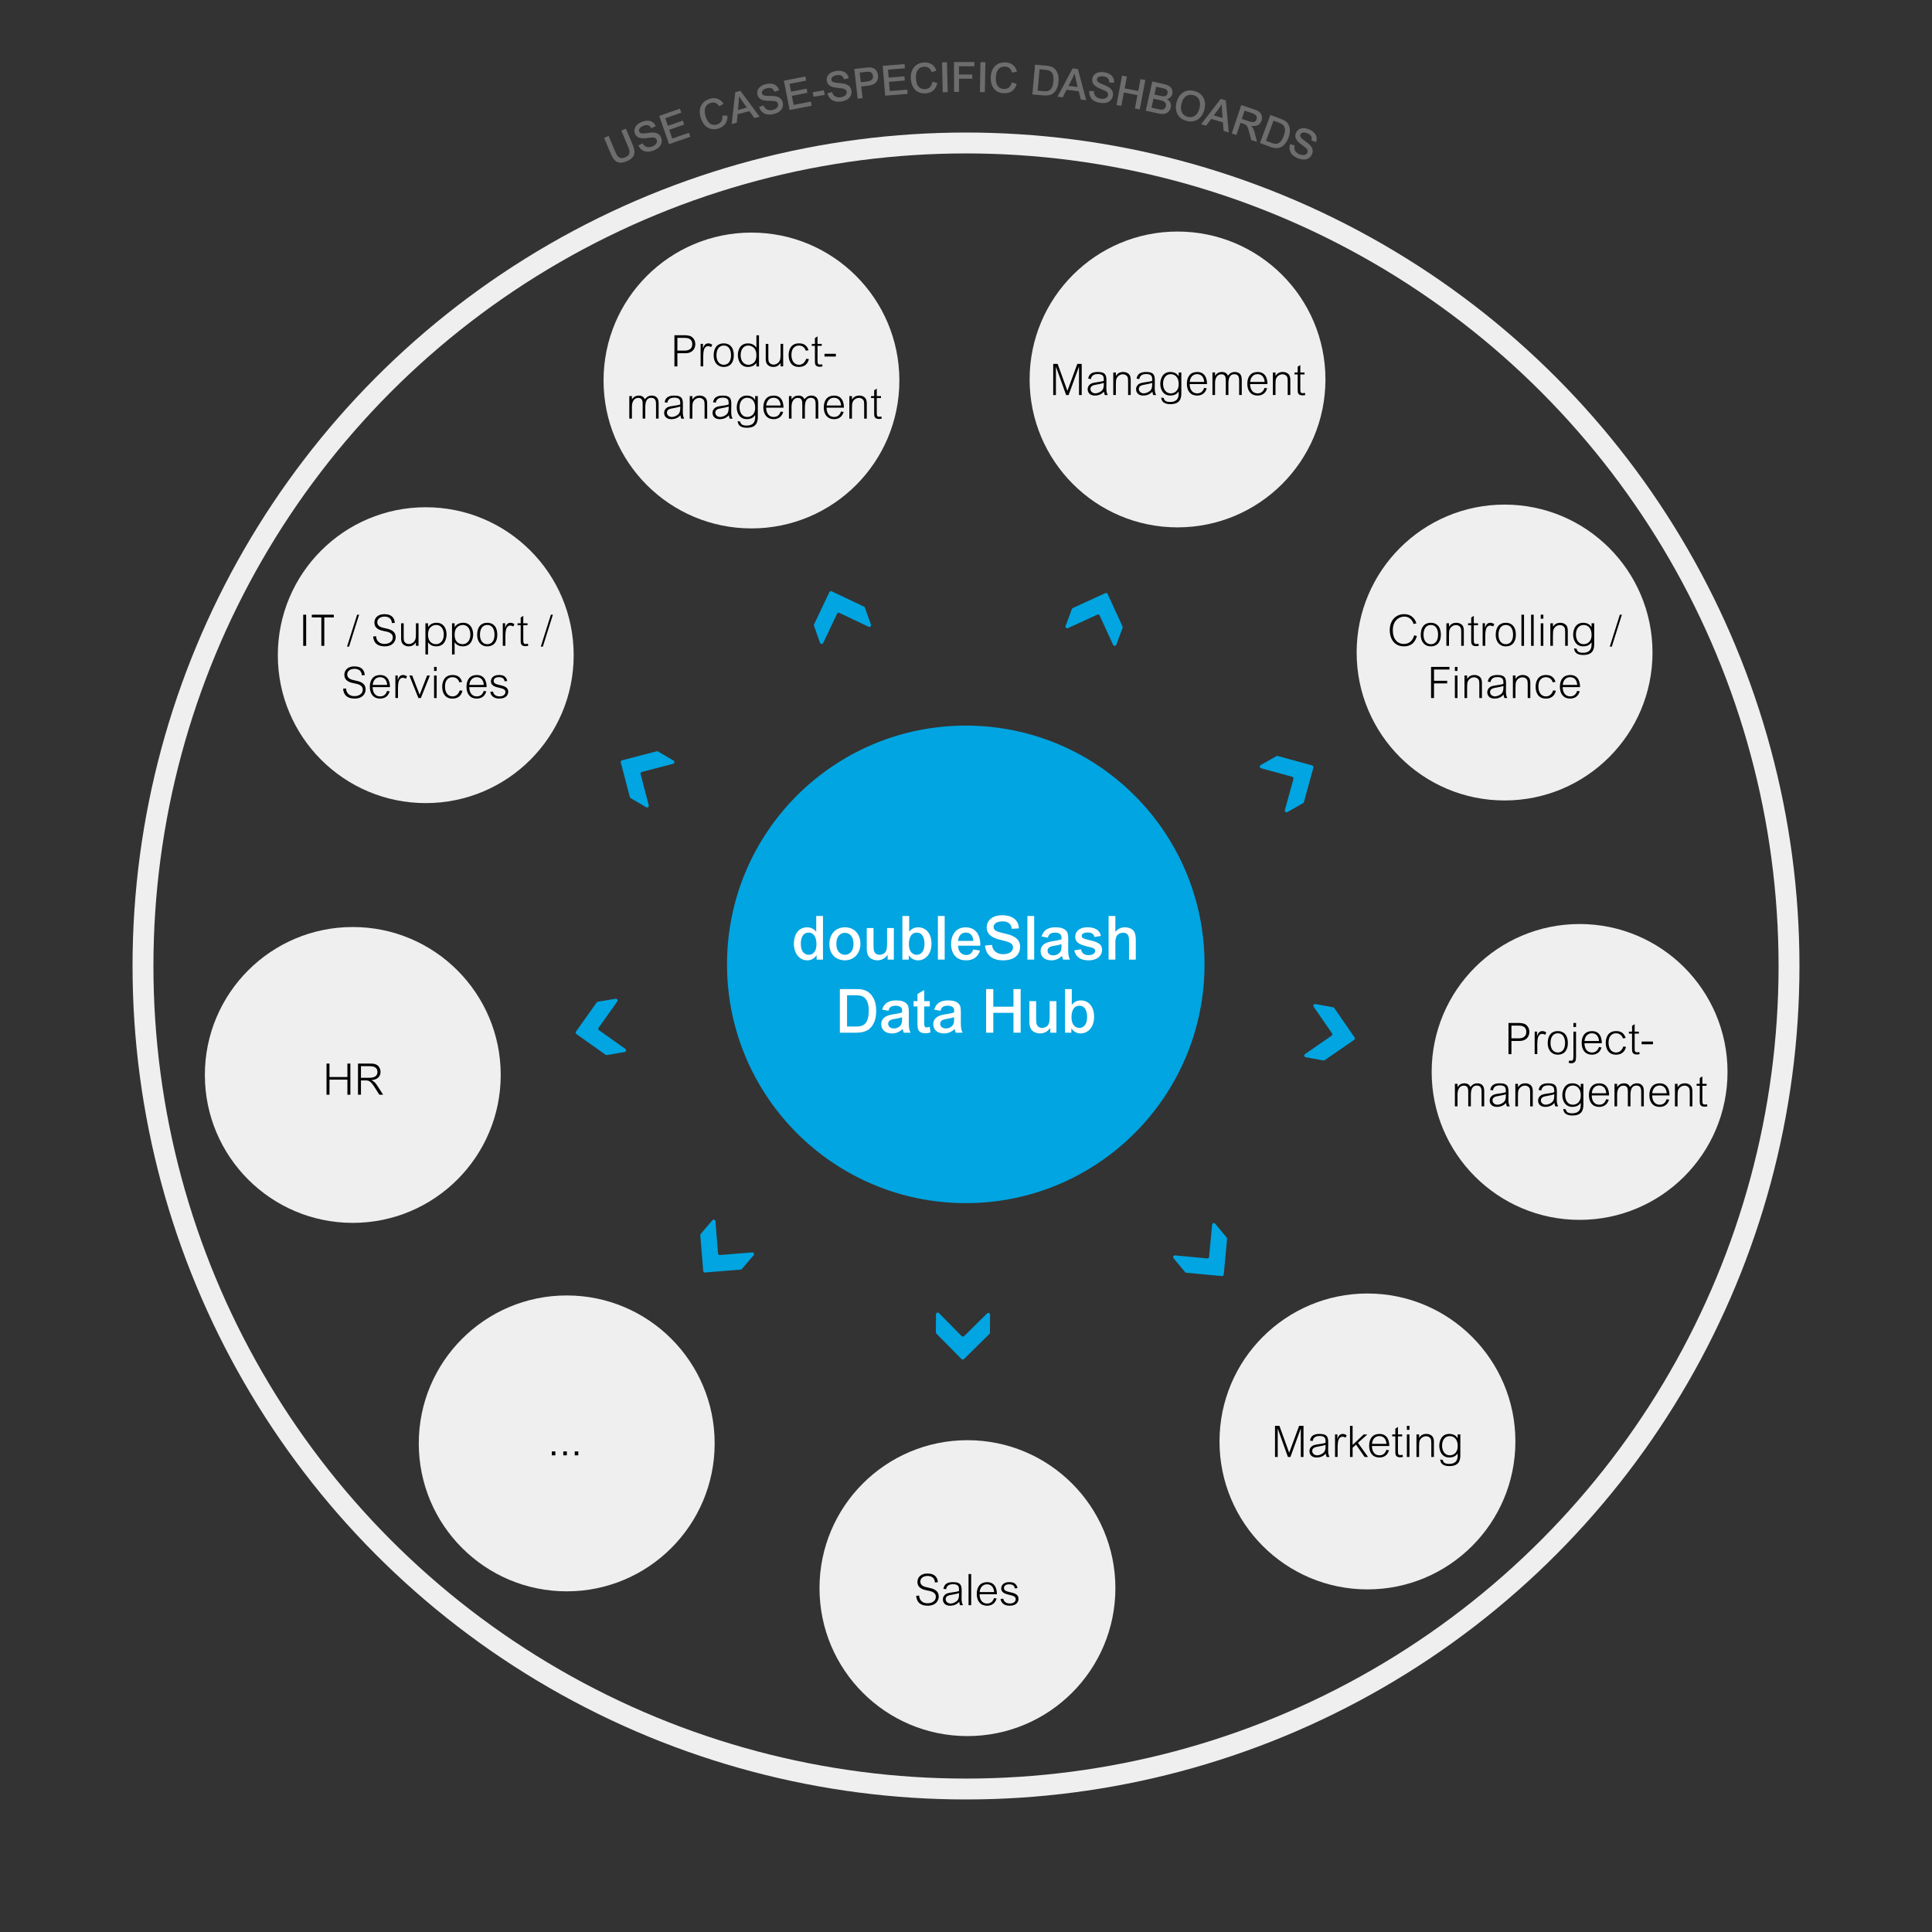 <?xml version="1.0" encoding="UTF-8"?>
<svg xmlns="http://www.w3.org/2000/svg" id="Ebene_1" data-name="Ebene 1" viewBox="0 0 1110 1110">
  <rect x="0" y="0" width="1110" height="1110" fill="#333333" stroke="none"/>
  <g>
    <circle cx="555" cy="555" r="472.85" fill="none" stroke="#efefef" stroke-linecap="round" stroke-miterlimit="10" stroke-width="12"></circle>
    <circle cx="554.87" cy="554.06" r="137.18" fill="#00a5e1"></circle>
    <g id="_Radiale_Wiederholung_" data-name="&amp;lt;Radiale Wiederholung&amp;gt;">
      <circle cx="555.83" cy="912.44" r="85" fill="#efefef"></circle>
    </g>
    <g id="_Radiale_Wiederholung_-2" data-name="&amp;lt;Radiale Wiederholung&amp;gt;">
      <circle cx="325.6" cy="829.28" r="85" fill="#efefef"></circle>
    </g>
    <g id="_Radiale_Wiederholung_-3" data-name="&amp;lt;Radiale Wiederholung&amp;gt;">
      <circle cx="202.69" cy="617.59" r="84.99" fill="#efefef"></circle>
    </g>
    <g id="_Radiale_Wiederholung_-4" data-name="&amp;lt;Radiale Wiederholung&amp;gt;">
      <circle cx="244.61" cy="376.42" r="84.99" fill="#efefef"></circle>
    </g>
    <g id="_Radiale_Wiederholung_-5" data-name="&amp;lt;Radiale Wiederholung&amp;gt;">
      <circle cx="431.74" cy="218.61" r="84.98" fill="#efefef"></circle>
    </g>
    <g id="_Radiale_Wiederholung_-6" data-name="&amp;lt;Radiale Wiederholung&amp;gt;">
      <circle cx="676.53" cy="218.01" r="84.98" fill="#efefef"></circle>
    </g>
    <g id="_Radiale_Wiederholung_-7" data-name="&amp;lt;Radiale Wiederholung&amp;gt;">
      <circle cx="864.43" cy="374.9" r="84.99" fill="#efefef"></circle>
    </g>
    <g id="_Radiale_Wiederholung_-8" data-name="&amp;lt;Radiale Wiederholung&amp;gt;">
      <circle cx="907.53" cy="615.87" r="84.99" fill="#efefef"></circle>
    </g>
    <g id="_Radiale_Wiederholung_-9" data-name="&amp;lt;Radiale Wiederholung&amp;gt;">
      <circle cx="785.65" cy="828.16" r="85" fill="#efefef"></circle>
    </g>
    <g>
      <path d="M472.82,551.32h-3.64v-2.49h-.07c-1.82,2.91-4.73,2.91-5.32,2.91-4.69,0-7.67-4.24-7.67-9.45,0-6.27,3.33-9.52,7.6-9.52,2.03,0,3.96.91,5.15,2.48h.07v-9h3.89v25.06ZM460.11,542.19c0,5.5,3.01,6.37,4.52,6.37s4.45-.81,4.45-6.16c0-4.2-1.75-6.58-4.45-6.58-4.52,0-4.52,5.39-4.52,6.37Z" fill="#fff"></path>
      <path d="M485.45,532.77c5.32,0,8.89,3.82,8.89,9.45s-3.75,9.52-8.93,9.52c-4.34,0-8.89-2.73-8.89-9.28s4.27-9.7,8.93-9.7ZM485.45,548.56c1.75,0,4.9-1.05,4.9-6.41,0-4.24-2.35-6.2-4.9-6.2-2.21,0-4.94,1.47-4.94,6.3s2.8,6.3,4.94,6.3Z" fill="#fff"></path>
      <path d="M509.99,551.32v-2.7h-.07c-1.93,2.87-4.76,3.12-5.81,3.12-2.17,0-4.41-1.02-5.25-2.59-.81-1.54-.88-2.98-.88-4.62v-11.34h3.89v9.21c0,2.66.07,3.78.6,4.69.74,1.26,2.07,1.47,2.84,1.47,1.61,0,3.12-.91,3.64-1.96.53-1.08.7-2.21.7-4.69v-8.72h3.89v18.13h-3.54Z" fill="#fff"></path>
      <path d="M518.46,551.32v-25.06h3.89v9h.07c.46-.63,2-2.48,5.08-2.48,4.48,0,7.67,3.5,7.67,9.35,0,6.72-4.13,9.63-7.7,9.63-1.19,0-3.64-.35-5.29-2.87h-.07v2.45h-3.64ZM526.75,548.56c1.93,0,4.41-1.4,4.41-6.3,0-2.28-.63-6.44-4.45-6.44-2.28,0-3.4,1.44-3.96,2.98s-.56,3.19-.56,3.61c0,5.32,3.08,6.16,4.55,6.16Z" fill="#fff"></path>
      <path d="M538.86,526.26h3.89v25.06h-3.89v-25.06Z" fill="#fff"></path>
      <path d="M550.41,543.34c.11,3.12,1.82,5.36,4.76,5.36,2.73,0,3.57-2.03,3.96-3.19l3.92.6c-.98,3.29-3.5,5.64-7.98,5.64-7.07,0-8.65-5.64-8.65-9.38,0-4.62,2.35-9.59,8.33-9.59s8.61,4.55,8.47,10.57h-12.81ZM559.23,540.58c-.11-1.61-.74-4.76-4.34-4.76-3.85,0-4.41,3.96-4.48,4.76h8.82Z" fill="#fff"></path>
      <path d="M569.94,542.89c.07.56.25,1.82,1.05,2.94,1.65,2.28,4.66,2.38,5.36,2.38,3.29,0,5.67-1.44,5.67-3.89s-2.38-3.15-6.13-4.06c-3.61-.88-9-2.17-9-7.46,0-3.64,2.91-6.97,8.93-6.97,5.21,0,9.35,2.27,9.56,7.56l-4.1.25c-.14-1.19-.52-4.27-5.36-4.27-2.52,0-5.08.95-5.08,3.19,0,1.89,1.5,2.66,5.85,3.64,3.96.91,9.42,2.14,9.42,7.88,0,3.29-2.1,7.67-9.84,7.67s-10.05-4.73-10.33-8.51l3.99-.35Z" fill="#fff"></path>
      <path d="M590.28,526.26h3.89v25.06h-3.89v-25.06Z" fill="#fff"></path>
      <path d="M598.4,538.06c.8-2.38,2.24-5.29,8.09-5.29,2.56,0,4.55.49,5.88,1.79.98.94,1.37,2.03,1.37,5.11l-.04,6.48c.04,3.29.67,4.45,1.05,5.18h-3.96c-.39-.98-.53-1.54-.63-2.14-.81.77-2.8,2.56-6.09,2.56-3.85,0-6.2-2.14-6.2-5.29,0-4.62,4.94-5.39,6.9-5.71,1.26-.17,3.71-.59,5.08-1.08.04-.52.04-1.12-.04-1.68-.28-1.96-2.77-2.17-3.46-2.17-3.15,0-3.82,1.16-4.31,2.91l-3.64-.67ZM605.54,543.41c-1.4.24-3.67.63-3.67,2.77,0,1.02.67,2.7,3.29,2.7,1.65,0,3.25-.77,4.1-2.17.59-1.02.59-1.96.59-4.31-1.19.46-2.83.77-4.31,1.02Z" fill="#fff"></path>
      <path d="M628.81,538.37c-.42-2.35-2.66-2.63-3.81-2.63s-3.54.28-3.54,1.96c0,1.15,1.05,1.65,4.27,2.38,4.27.98,7.46,1.96,7.46,5.64,0,2.84-2.17,6.02-7.81,6.02s-7.63-3.08-8.16-5.74l3.85-.6c.49,2.98,2.94,3.36,4.27,3.36.56,0,3.85-.07,3.85-2.49,0-.91-.53-1.54-2.49-2-5.6-1.3-8.93-2.24-8.93-6.09,0-3.54,3.19-5.43,6.83-5.43,2.42,0,7.04.42,7.91,4.97l-3.71.63Z" fill="#fff"></path>
      <path d="M636.93,526.26h3.89v9.1c2.07-2.42,4.34-2.59,5.5-2.59,1.82,0,4.2.67,5.25,2.42.88,1.47.98,3.05.98,5.04v11.1h-3.89v-10.61c0-1.93,0-4.83-3.43-4.83-1.54,0-3.04.81-3.67,1.93-.63,1.19-.74,2.35-.74,3.99v9.52h-3.89v-25.06Z" fill="#fff"></path>
      <path d="M482.53,568.26h8.93c3.08,0,6.65.07,9.35,3.61,1.19,1.58,2.59,4.03,2.59,8.93s-1.4,7.84-3.4,9.87c-2.1,2.13-5.36,2.66-8.19,2.66h-9.28v-25.06ZM486.66,589.79h4.62c3.4,0,7.84-.11,7.84-9.17,0-2.56-.38-5.6-2.45-7.42-1.61-1.4-3.61-1.4-6.16-1.4h-3.85v17.99Z" fill="#fff"></path>
      <path d="M506.82,580.06c.81-2.38,2.24-5.29,8.09-5.29,2.56,0,4.55.49,5.88,1.79.98.95,1.37,2.03,1.37,5.11l-.03,6.48c.03,3.29.67,4.45,1.05,5.18h-3.96c-.38-.98-.52-1.54-.63-2.13-.81.77-2.8,2.55-6.09,2.55-3.85,0-6.2-2.13-6.2-5.29,0-4.62,4.94-5.39,6.9-5.71,1.26-.17,3.71-.59,5.08-1.08.04-.53.04-1.12-.04-1.68-.28-1.96-2.77-2.17-3.47-2.17-3.15,0-3.82,1.16-4.31,2.91l-3.64-.67ZM513.96,585.41c-1.4.25-3.68.63-3.68,2.77,0,1.01.67,2.7,3.29,2.7,1.65,0,3.26-.77,4.1-2.17.6-1.02.6-1.96.6-4.31-1.19.46-2.84.77-4.31,1.01Z" fill="#fff"></path>
      <path d="M531.01,575.19h3.19v3.04h-3.19v9.03c0,2.03,0,3.01,1.4,3.01.77,0,1.44-.21,1.75-.32l.42,3.19c-.6.21-1.44.49-2.91.49-4.55,0-4.55-2.8-4.55-6.16v-9.24h-2.24v-3.04h2.24v-4.1l3.89-2.31v6.41Z" fill="#fff"></path>
      <path d="M536.71,580.06c.81-2.38,2.24-5.29,8.09-5.29,2.56,0,4.55.49,5.88,1.79.98.95,1.37,2.03,1.37,5.11l-.03,6.48c.03,3.29.67,4.45,1.05,5.18h-3.96c-.38-.98-.52-1.54-.63-2.13-.81.77-2.8,2.55-6.09,2.55-3.85,0-6.2-2.13-6.2-5.29,0-4.62,4.94-5.39,6.9-5.71,1.26-.17,3.71-.59,5.08-1.08.04-.53.04-1.12-.04-1.68-.28-1.96-2.77-2.17-3.47-2.17-3.15,0-3.82,1.16-4.31,2.91l-3.64-.67ZM543.85,585.41c-1.4.25-3.68.63-3.68,2.77,0,1.01.67,2.7,3.29,2.7,1.65,0,3.26-.77,4.1-2.17.6-1.02.6-1.96.6-4.31-1.19.46-2.84.77-4.31,1.01Z" fill="#fff"></path>
      <path d="M566.56,568.26h4.13v10.12h11.59v-10.12h4.13v25.06h-4.13v-11.41h-11.59v11.41h-4.13v-25.06Z" fill="#fff"></path>
      <path d="M603.42,593.32v-2.7h-.07c-1.92,2.87-4.76,3.12-5.81,3.12-2.17,0-4.41-1.01-5.25-2.59-.81-1.54-.88-2.98-.88-4.62v-11.34h3.88v9.21c0,2.66.07,3.78.6,4.69.73,1.26,2.06,1.47,2.83,1.47,1.61,0,3.12-.91,3.64-1.96.52-1.08.7-2.21.7-4.69v-8.72h3.88v18.13h-3.54Z" fill="#fff"></path>
      <path d="M611.89,593.32v-25.06h3.89v9h.07c.46-.63,2-2.49,5.08-2.49,4.48,0,7.67,3.5,7.67,9.35,0,6.72-4.13,9.63-7.7,9.63-1.19,0-3.64-.35-5.29-2.87h-.07v2.45h-3.64ZM620.18,590.56c1.93,0,4.41-1.4,4.41-6.3,0-2.27-.63-6.44-4.45-6.44-2.28,0-3.39,1.44-3.96,2.98s-.56,3.19-.56,3.61c0,5.32,3.08,6.16,4.55,6.16Z" fill="#fff"></path>
    </g>
    <g>
      <path d="M607.64,209.06l5.62,15.5,5.7-15.5h2.52v17.9h-1.55v-16.17h-.08l-5.9,16.17h-1.42l-5.8-16.17h-.07v16.17h-1.55v-17.9h2.52Z"></path>
      <path d="M625.19,217.53c.5-2.7,2.17-3.82,5.57-3.82,4.9,0,4.92,2.45,4.92,5.5,0,.27-.05,3.1-.05,3.65,0,2.3.23,2.9.8,4.1h-1.67c-.3-.77-.37-1.1-.47-1.97-.57.62-2.1,2.27-5.27,2.27-2.97,0-4.12-1.87-4.12-3.6,0-.85.22-1.97,1.45-2.9.48-.37,1.08-.77,3.95-1.17,1.3-.18,2.67-.35,3.87-.77v-.45c0-1.6,0-3.47-3.4-3.47s-3.8,1.92-4.02,2.87l-1.55-.23ZM634.17,219.98c-1.07.4-2.87.75-4.12.97-1.7.3-3.55.62-3.55,2.57,0,1.47,1.35,2.47,2.82,2.47,1.05,0,2.42-.48,3.5-1.35.92-.75,1.35-1.77,1.35-3.82v-.85Z"></path>
      <path d="M641.12,214.01v1.9h.05c.7-.95,1.67-2.2,4.12-2.2,1.95,0,3,.9,3.42,1.37.95,1.07.92,2.65.92,3.42v8.45h-1.5v-8.05c0-1.05-.05-2-.5-2.65-.52-.77-1.45-1.22-2.5-1.22-1.4,0-2.9.85-3.57,2.3-.38.8-.45,1.8-.45,4v5.62h-1.5v-12.95h1.5Z"></path>
      <path d="M653,217.53c.5-2.7,2.17-3.82,5.57-3.82,4.9,0,4.92,2.45,4.92,5.5,0,.27-.05,3.1-.05,3.65,0,2.3.23,2.9.8,4.1h-1.67c-.3-.77-.37-1.1-.47-1.97-.57.62-2.1,2.27-5.27,2.27-2.97,0-4.12-1.87-4.12-3.6,0-.85.22-1.97,1.45-2.9.48-.37,1.08-.77,3.95-1.17,1.3-.18,2.67-.35,3.87-.77v-.45c0-1.6,0-3.47-3.4-3.47s-3.8,1.92-4.02,2.87l-1.55-.23ZM661.97,219.98c-1.07.4-2.87.75-4.12.97-1.7.3-3.55.62-3.55,2.57,0,1.47,1.35,2.47,2.82,2.47,1.05,0,2.42-.48,3.5-1.35.92-.75,1.35-1.77,1.35-3.82v-.85Z"></path>
      <path d="M678.72,214.01v11.92c0,3.15-.9,6.27-6.27,6.27-2.8,0-5.1-.85-5.3-3.82l1.47.3c.17.77.47,2.27,3.6,2.27,3.6,0,4.97-1.8,4.97-4.72v-1.25h-.05c-.67.88-1.82,2.27-4.77,2.27-4.37,0-5.75-3.95-5.75-6.72,0-2.37,1.05-6.82,5.75-6.82,3.1,0,4.3,1.7,4.77,2.47h.05v-2.17h1.52ZM672.67,214.96c-3.02,0-4.45,2.57-4.45,5.5s1.5,5.55,4.42,5.55c1.77,0,4.57-1.05,4.57-5.37,0-3.8-2.05-5.67-4.55-5.67Z"></path>
      <path d="M683.5,220.66c.05,3.12,1.47,5.35,4.35,5.35s3.67-2.32,3.97-3.15l1.5.25c-.45,1.25-1.47,4.15-5.55,4.15-3.72,0-5.87-2.62-5.87-6.77s2.1-6.77,5.9-6.77c5.62,0,5.65,5.65,5.67,6.95h-9.97ZM691.87,219.41c-.3-3.45-2.27-4.45-4.12-4.45-.77,0-3.72.2-4.22,4.45h8.35Z"></path>
      <path d="M698.09,214.01v1.85h.05c.48-.73,1.55-2.15,3.9-2.15,2.47,0,3.15,1.5,3.45,2.15.67-.85,1.75-2.15,4.05-2.15,1.42,0,2.4.6,2.92,1.17.45.48.97,1.42.97,3.25v8.82h-1.5v-8.05c0-1.6-.05-3.9-2.72-3.9-3.05,0-3.45,3.02-3.45,5.57v6.37h-1.5v-8.2c0-1.35.05-3.7-2.52-3.7s-3.65,2.42-3.65,5v6.9h-1.5v-12.95h1.5Z"></path>
      <path d="M718.22,220.66c.05,3.12,1.48,5.35,4.35,5.35s3.67-2.32,3.97-3.15l1.5.25c-.45,1.25-1.47,4.15-5.55,4.15-3.72,0-5.87-2.62-5.87-6.77s2.1-6.77,5.9-6.77c5.62,0,5.65,5.65,5.67,6.95h-9.97ZM726.59,219.41c-.3-3.45-2.27-4.45-4.12-4.45-.77,0-3.72.2-4.22,4.45h8.35Z"></path>
      <path d="M732.82,214.01v1.9h.05c.7-.95,1.67-2.2,4.12-2.2,1.95,0,3,.9,3.42,1.37.95,1.07.92,2.65.92,3.42v8.45h-1.5v-8.05c0-1.05-.05-2-.5-2.65-.52-.77-1.45-1.22-2.5-1.22-1.4,0-2.9.85-3.57,2.3-.38.8-.45,1.8-.45,4v5.62h-1.5v-12.95h1.5Z"></path>
      <path d="M747.07,214.01h2.42v1.12h-2.42v8.5c0,1.6.18,2.27,1.45,2.27.2,0,.42-.02,1.2-.17l.2,1.22c-.8.15-1.15.2-1.6.2-2.8,0-2.75-1.87-2.75-3.32v-8.7h-1.8v-1.12h1.8v-3.32l1.5-.97v4.3Z"></path>
    </g>
    <g>
      <path d="M812.18,358.53c-.32-.9-1.47-4.27-5.37-4.27-2.75,0-6.6,1.95-6.6,7.9,0,4.9,2.57,7.8,6.32,7.8,4.5,0,5.62-3.8,5.97-4.95l1.55.42c-.5,1.65-1.8,5.92-7.42,5.92-6.22,0-8.17-5.27-8.17-9.22,0-6.25,4.02-9.27,8.22-9.27,5.2,0,6.65,3.97,7.12,5.25l-1.62.42Z"></path>
      <path d="M822.03,371.35c-3.65,0-5.8-2.8-5.77-6.7.03-4.47,2.22-6.85,5.77-6.85s5.8,2.37,5.8,6.85c0,3.82-1.77,6.7-5.8,6.7ZM822.08,359.06c-2.85,0-4.22,2.4-4.22,5.6,0,3.55,1.77,5.45,4.25,5.45s4.12-1.97,4.12-5.45-1.52-5.6-4.15-5.6Z"></path>
      <path d="M832.51,358.11v1.9h.05c.7-.95,1.67-2.2,4.12-2.2,1.95,0,3,.9,3.42,1.37.95,1.07.92,2.65.92,3.42v8.45h-1.5v-8.05c0-1.05-.05-2-.5-2.65-.52-.77-1.45-1.22-2.5-1.22-1.4,0-2.9.85-3.57,2.3-.38.8-.45,1.8-.45,4v5.62h-1.5v-12.95h1.5Z"></path>
      <path d="M846.76,358.11h2.42v1.12h-2.42v8.5c0,1.6.18,2.27,1.45,2.27.2,0,.42-.02,1.2-.17l.2,1.22c-.8.15-1.15.2-1.6.2-2.8,0-2.75-1.88-2.75-3.32v-8.7h-1.8v-1.12h1.8v-3.32l1.5-.97v4.3Z"></path>
      <path d="M853.18,358.11v2.6h.05c.28-.95.92-2.9,2.97-2.9,1.07,0,1.75.42,2.3.77l-.57,1.32c-.83-.35-1.22-.5-1.75-.5-.47,0-1.55.02-2.3,1.72-.23.47-.35,1.35-.45,2.17-.08.65-.1,1.5-.1,1.82v5.92h-1.5v-12.95h1.35Z"></path>
      <path d="M865.11,371.35c-3.65,0-5.8-2.8-5.77-6.7.03-4.47,2.22-6.85,5.77-6.85s5.8,2.37,5.8,6.85c0,3.82-1.77,6.7-5.8,6.7ZM865.16,359.06c-2.85,0-4.22,2.4-4.22,5.6,0,3.55,1.77,5.45,4.25,5.45s4.12-1.97,4.12-5.45-1.52-5.6-4.15-5.6Z"></path>
      <path d="M875.61,353.16v17.9h-1.5v-17.9h1.5Z"></path>
      <path d="M881.16,353.16v17.9h-1.5v-17.9h1.5Z"></path>
      <path d="M886.71,353.16v2.3h-1.5v-2.3h1.5ZM886.71,358.11v12.95h-1.5v-12.95h1.5Z"></path>
      <path d="M892.23,358.11v1.9h.05c.7-.95,1.67-2.2,4.12-2.2,1.95,0,3,.9,3.42,1.37.95,1.07.92,2.65.92,3.42v8.45h-1.5v-8.05c0-1.05-.05-2-.5-2.65-.52-.77-1.45-1.22-2.5-1.22-1.4,0-2.9.85-3.57,2.3-.38.8-.45,1.8-.45,4v5.62h-1.5v-12.95h1.5Z"></path>
      <path d="M915.93,358.11v11.92c0,3.15-.9,6.27-6.27,6.27-2.8,0-5.1-.85-5.3-3.82l1.47.3c.17.77.47,2.27,3.6,2.27,3.6,0,4.97-1.8,4.97-4.72v-1.25h-.05c-.67.88-1.82,2.27-4.77,2.27-4.37,0-5.75-3.95-5.75-6.72,0-2.37,1.05-6.82,5.75-6.82,3.1,0,4.3,1.7,4.77,2.47h.05v-2.17h1.52ZM909.88,359.06c-3.02,0-4.45,2.57-4.45,5.5s1.5,5.55,4.42,5.55c1.77,0,4.57-1.05,4.57-5.37,0-3.8-2.05-5.67-4.55-5.67Z"></path>
      <path d="M931.81,353.16l-5.77,18.35h-1.17l5.8-18.35h1.15Z"></path>
      <path d="M832.76,383.16v1.5h-8.87v6.47h7.57v1.5h-7.57v8.42h-1.7v-17.9h10.57Z"></path>
      <path d="M837.38,383.16v2.3h-1.5v-2.3h1.5ZM837.38,388.11v12.95h-1.5v-12.95h1.5Z"></path>
      <path d="M842.91,388.11v1.9h.05c.7-.95,1.67-2.2,4.12-2.2,1.95,0,3,.9,3.42,1.37.95,1.07.92,2.65.92,3.42v8.45h-1.5v-8.05c0-1.05-.05-2-.5-2.65-.52-.77-1.45-1.22-2.5-1.22-1.4,0-2.9.85-3.57,2.3-.38.8-.45,1.8-.45,4v5.62h-1.5v-12.95h1.5Z"></path>
      <path d="M854.78,391.63c.5-2.7,2.17-3.82,5.57-3.82,4.9,0,4.92,2.45,4.92,5.5,0,.27-.05,3.1-.05,3.65,0,2.3.23,2.9.8,4.1h-1.67c-.3-.77-.37-1.1-.47-1.97-.57.62-2.1,2.27-5.27,2.27-2.97,0-4.12-1.87-4.12-3.6,0-.85.22-1.97,1.45-2.9.48-.38,1.08-.77,3.95-1.17,1.3-.18,2.67-.35,3.87-.77v-.45c0-1.6,0-3.47-3.4-3.47s-3.8,1.92-4.02,2.87l-1.55-.23ZM863.76,394.08c-1.07.4-2.87.75-4.12.97-1.7.3-3.55.62-3.55,2.57,0,1.47,1.35,2.47,2.82,2.47,1.05,0,2.42-.48,3.5-1.35.92-.75,1.35-1.77,1.35-3.82v-.85Z"></path>
      <path d="M870.71,388.11v1.9h.05c.7-.95,1.67-2.2,4.12-2.2,1.95,0,3,.9,3.42,1.37.95,1.07.92,2.65.92,3.42v8.45h-1.5v-8.05c0-1.05-.05-2-.5-2.65-.52-.77-1.45-1.22-2.5-1.22-1.4,0-2.9.85-3.57,2.3-.38.8-.45,1.8-.45,4v5.62h-1.5v-12.95h1.5Z"></path>
      <path d="M892.11,392.01c-.55-1.87-2.05-2.95-4-2.95-1.6,0-4.25,1-4.25,5.35,0,3.27,1.5,5.7,4.32,5.7s3.82-2.47,4.2-3.47l1.5.22c-.3,1.25-1.25,4.5-5.77,4.5-4.22,0-5.85-3.27-5.85-6.8,0-2.62,1.03-6.75,5.92-6.75,2.27,0,4.45.67,5.52,3.95l-1.6.25Z"></path>
      <path d="M897.81,394.75c.05,3.12,1.48,5.35,4.35,5.35s3.67-2.32,3.97-3.15l1.5.25c-.45,1.25-1.47,4.15-5.55,4.15-3.72,0-5.87-2.62-5.87-6.77s2.1-6.77,5.9-6.77c5.62,0,5.65,5.65,5.67,6.95h-9.97ZM906.18,393.5c-.3-3.45-2.27-4.45-4.12-4.45-.77,0-3.72.2-4.22,4.45h8.35Z"></path>
    </g>
    <g>
      <path d="M393.7,192.63c.25,0,2.3,0,3.55.8,1.28.82,2.22,2.37,2.22,4.32,0,2.2-1.3,5.2-5.77,5.2h-4.52v7.57h-1.7v-17.9h6.22ZM389.18,194.12v7.32h4.05c1.9,0,4.5-.55,4.5-3.67,0-3.62-3.27-3.65-4.5-3.65h-4.05Z"></path>
      <path d="M403.88,197.57v2.6h.05c.28-.95.92-2.9,2.97-2.9,1.07,0,1.75.42,2.3.78l-.57,1.32c-.83-.35-1.22-.5-1.75-.5-.47,0-1.55.03-2.3,1.72-.23.48-.35,1.35-.45,2.17-.08.65-.1,1.5-.1,1.82v5.92h-1.5v-12.95h1.35Z"></path>
      <path d="M415.8,210.82c-3.65,0-5.8-2.8-5.77-6.7.03-4.47,2.22-6.85,5.77-6.85s5.8,2.38,5.8,6.85c0,3.82-1.77,6.7-5.8,6.7ZM415.85,198.52c-2.85,0-4.22,2.4-4.22,5.6,0,3.55,1.77,5.45,4.25,5.45s4.12-1.97,4.12-5.45-1.52-5.6-4.15-5.6Z"></path>
      <path d="M434.57,192.63h1.5v17.9h-1.5v-1.97c-.72.8-2.05,2.27-4.87,2.27-4.35,0-5.77-3.92-5.77-6.87s1.35-6.67,5.8-6.67c3.02,0,4.22,1.58,4.8,2.4h.05v-7.05ZM429.95,209.57c.85,0,2.05-.2,3.1-1.15.65-.58,1.52-1.65,1.52-4.42,0-4.35-2.87-5.47-4.72-5.47-2.22,0-4.32,1.72-4.32,5.55,0,3.6,2.1,5.5,4.42,5.5Z"></path>
      <path d="M448.45,210.52v-1.92h-.05c-.7.97-1.67,2.22-4.12,2.22-1.95,0-2.95-.92-3.37-1.38-1-1.05-.97-2.67-.97-3.42v-8.45h1.5v8.02c0,1.05.05,2.02.5,2.67.53.75,1.45,1.22,2.5,1.22,1.4,0,2.9-.88,3.57-2.33.35-.77.45-1.8.45-4v-5.6h1.5v12.95h-1.5Z"></path>
      <path d="M462.95,201.47c-.55-1.87-2.05-2.95-4-2.95-1.6,0-4.25,1-4.25,5.35,0,3.27,1.5,5.7,4.32,5.7s3.82-2.47,4.2-3.47l1.5.22c-.3,1.25-1.25,4.5-5.77,4.5-4.22,0-5.85-3.27-5.85-6.8,0-2.62,1.03-6.75,5.92-6.75,2.27,0,4.45.67,5.52,3.95l-1.6.25Z"></path>
      <path d="M469.7,197.57h2.42v1.12h-2.42v8.5c0,1.6.18,2.27,1.45,2.27.2,0,.42-.03,1.2-.17l.2,1.22c-.8.15-1.15.2-1.6.2-2.8,0-2.75-1.88-2.75-3.32v-8.7h-1.8v-1.12h1.8v-3.32l1.5-.97v4.3Z"></path>
      <path d="M480.23,203.27v1.57h-6.52v-1.57h6.52Z"></path>
      <path d="M363.06,227.57v1.85h.05c.48-.72,1.55-2.15,3.9-2.15,2.47,0,3.15,1.5,3.45,2.15.67-.85,1.75-2.15,4.05-2.15,1.42,0,2.4.6,2.92,1.17.45.47.97,1.42.97,3.25v8.82h-1.5v-8.05c0-1.6-.05-3.9-2.72-3.9-3.05,0-3.45,3.02-3.45,5.57v6.37h-1.5v-8.2c0-1.35.05-3.7-2.52-3.7s-3.65,2.42-3.65,5v6.9h-1.5v-12.95h1.5Z"></path>
      <path d="M381.86,231.1c.5-2.7,2.17-3.82,5.57-3.82,4.9,0,4.92,2.45,4.92,5.5,0,.27-.05,3.1-.05,3.65,0,2.3.23,2.9.8,4.1h-1.67c-.3-.77-.37-1.1-.47-1.97-.57.62-2.1,2.27-5.27,2.27-2.97,0-4.12-1.87-4.12-3.6,0-.85.22-1.97,1.45-2.9.48-.38,1.08-.78,3.95-1.17,1.3-.17,2.67-.35,3.87-.78v-.45c0-1.6,0-3.47-3.4-3.47s-3.8,1.92-4.02,2.88l-1.55-.23ZM390.84,233.55c-1.07.4-2.87.75-4.12.98-1.7.3-3.55.62-3.55,2.57,0,1.47,1.35,2.47,2.82,2.47,1.05,0,2.42-.47,3.5-1.35.92-.75,1.35-1.77,1.35-3.82v-.85Z"></path>
      <path d="M397.79,227.57v1.9h.05c.7-.95,1.67-2.2,4.12-2.2,1.95,0,3,.9,3.42,1.38.95,1.08.92,2.65.92,3.42v8.45h-1.5v-8.05c0-1.05-.05-2-.5-2.65-.52-.78-1.45-1.22-2.5-1.22-1.4,0-2.9.85-3.57,2.3-.38.8-.45,1.8-.45,4v5.62h-1.5v-12.95h1.5Z"></path>
      <path d="M409.67,231.1c.5-2.7,2.17-3.82,5.57-3.82,4.9,0,4.92,2.45,4.92,5.5,0,.27-.05,3.1-.05,3.65,0,2.3.23,2.9.8,4.1h-1.67c-.3-.77-.37-1.1-.47-1.97-.57.62-2.1,2.27-5.27,2.27-2.97,0-4.12-1.87-4.12-3.6,0-.85.22-1.97,1.45-2.9.48-.38,1.08-.78,3.95-1.17,1.3-.17,2.67-.35,3.87-.78v-.45c0-1.6,0-3.47-3.4-3.47s-3.8,1.92-4.02,2.88l-1.55-.23ZM418.64,233.55c-1.07.4-2.87.75-4.12.98-1.7.3-3.55.62-3.55,2.57,0,1.47,1.35,2.47,2.82,2.47,1.05,0,2.42-.47,3.5-1.35.92-.75,1.35-1.77,1.35-3.82v-.85Z"></path>
      <path d="M435.39,227.57v11.92c0,3.15-.9,6.27-6.27,6.27-2.8,0-5.1-.85-5.3-3.82l1.47.3c.17.77.47,2.27,3.6,2.27,3.6,0,4.97-1.8,4.97-4.72v-1.25h-.05c-.67.88-1.82,2.27-4.77,2.27-4.37,0-5.75-3.95-5.75-6.72,0-2.37,1.05-6.82,5.75-6.82,3.1,0,4.3,1.7,4.77,2.47h.05v-2.17h1.52ZM429.34,228.52c-3.02,0-4.45,2.57-4.45,5.5s1.5,5.55,4.42,5.55c1.77,0,4.57-1.05,4.57-5.37,0-3.8-2.05-5.67-4.55-5.67Z"></path>
      <path d="M440.17,234.22c.05,3.12,1.47,5.35,4.35,5.35s3.67-2.32,3.97-3.15l1.5.25c-.45,1.25-1.47,4.15-5.55,4.15-3.72,0-5.87-2.62-5.87-6.77s2.1-6.77,5.9-6.77c5.62,0,5.65,5.65,5.67,6.95h-9.97ZM448.54,232.97c-.3-3.45-2.27-4.45-4.12-4.45-.77,0-3.72.2-4.22,4.45h8.35Z"></path>
      <path d="M454.77,227.57v1.85h.05c.48-.72,1.55-2.15,3.9-2.15,2.47,0,3.15,1.5,3.45,2.15.67-.85,1.75-2.15,4.05-2.15,1.42,0,2.4.6,2.92,1.17.45.47.97,1.42.97,3.25v8.82h-1.5v-8.05c0-1.6-.05-3.9-2.72-3.9-3.05,0-3.45,3.02-3.45,5.57v6.37h-1.5v-8.2c0-1.35.05-3.7-2.52-3.7s-3.65,2.42-3.65,5v6.9h-1.5v-12.95h1.5Z"></path>
      <path d="M474.89,234.22c.05,3.12,1.48,5.35,4.35,5.35s3.67-2.32,3.97-3.15l1.5.25c-.45,1.25-1.47,4.15-5.55,4.15-3.72,0-5.87-2.62-5.87-6.77s2.1-6.77,5.9-6.77c5.62,0,5.65,5.65,5.67,6.95h-9.97ZM483.26,232.97c-.3-3.45-2.27-4.45-4.12-4.45-.77,0-3.72.2-4.22,4.45h8.35Z"></path>
      <path d="M489.49,227.57v1.9h.05c.7-.95,1.67-2.2,4.12-2.2,1.95,0,3,.9,3.42,1.38.95,1.08.92,2.65.92,3.42v8.45h-1.5v-8.05c0-1.05-.05-2-.5-2.65-.52-.78-1.45-1.22-2.5-1.22-1.4,0-2.9.85-3.57,2.3-.38.8-.45,1.8-.45,4v5.62h-1.5v-12.95h1.5Z"></path>
      <path d="M503.74,227.57h2.42v1.12h-2.42v8.5c0,1.6.18,2.27,1.45,2.27.2,0,.42-.03,1.2-.17l.2,1.22c-.8.15-1.15.2-1.6.2-2.8,0-2.75-1.88-2.75-3.32v-8.7h-1.8v-1.12h1.8v-3.32l1.5-.97v4.3Z"></path>
    </g>
    <g>
      <path d="M735.07,819.19l5.62,15.5,5.7-15.5h2.52v17.9h-1.55v-16.17h-.08l-5.9,16.17h-1.42l-5.8-16.17h-.07v16.17h-1.55v-17.9h2.52Z"></path>
      <path d="M752.62,827.66c.5-2.7,2.17-3.82,5.57-3.82,4.9,0,4.92,2.45,4.92,5.5,0,.27-.05,3.1-.05,3.65,0,2.3.23,2.9.8,4.1h-1.67c-.3-.77-.37-1.1-.47-1.97-.57.62-2.1,2.27-5.27,2.27-2.97,0-4.12-1.87-4.12-3.6,0-.85.22-1.97,1.45-2.9.48-.38,1.08-.78,3.95-1.17,1.3-.17,2.67-.35,3.87-.78v-.45c0-1.6,0-3.47-3.4-3.47s-3.8,1.92-4.02,2.87l-1.55-.22ZM761.59,830.11c-1.07.4-2.87.75-4.12.97-1.7.3-3.55.62-3.55,2.58,0,1.47,1.35,2.47,2.82,2.47,1.05,0,2.42-.47,3.5-1.35.92-.75,1.35-1.77,1.35-3.82v-.85Z"></path>
      <path d="M768.37,824.13v2.6h.05c.28-.95.92-2.9,2.97-2.9,1.07,0,1.75.42,2.3.78l-.57,1.32c-.83-.35-1.22-.5-1.75-.5-.47,0-1.55.03-2.3,1.72-.23.48-.35,1.35-.45,2.17-.08.65-.1,1.5-.1,1.82v5.92h-1.5v-12.95h1.35Z"></path>
      <path d="M777.12,819.19v10.95l6.35-6h2.12l-5.4,4.82,5.8,8.12h-1.97l-4.92-7.1-1.97,1.75v5.35h-1.5v-17.9h1.5Z"></path>
      <path d="M788.22,830.78c.05,3.12,1.48,5.35,4.35,5.35s3.67-2.32,3.97-3.15l1.5.25c-.45,1.25-1.47,4.15-5.55,4.15-3.72,0-5.87-2.62-5.87-6.77s2.1-6.77,5.9-6.77c5.62,0,5.65,5.65,5.67,6.95h-9.97ZM796.59,829.53c-.3-3.45-2.27-4.45-4.12-4.45-.77,0-3.72.2-4.22,4.45h8.35Z"></path>
      <path d="M803.17,824.13h2.42v1.12h-2.42v8.5c0,1.6.18,2.27,1.45,2.27.2,0,.42-.03,1.2-.17l.2,1.22c-.8.15-1.15.2-1.6.2-2.8,0-2.75-1.88-2.75-3.32v-8.7h-1.8v-1.12h1.8v-3.32l1.5-.97v4.3Z"></path>
      <path d="M809.79,819.19v2.3h-1.5v-2.3h1.5ZM809.79,824.13v12.95h-1.5v-12.95h1.5Z"></path>
      <path d="M815.32,824.13v1.9h.05c.7-.95,1.67-2.2,4.12-2.2,1.95,0,3,.9,3.42,1.38.95,1.07.92,2.65.92,3.42v8.45h-1.5v-8.05c0-1.05-.05-2-.5-2.65-.52-.78-1.45-1.22-2.5-1.22-1.4,0-2.9.85-3.57,2.3-.38.8-.45,1.8-.45,4v5.62h-1.5v-12.95h1.5Z"></path>
      <path d="M839.01,824.13v11.92c0,3.15-.9,6.27-6.27,6.27-2.8,0-5.1-.85-5.3-3.82l1.47.3c.17.77.47,2.27,3.6,2.27,3.6,0,4.97-1.8,4.97-4.72v-1.25h-.05c-.67.88-1.82,2.27-4.77,2.27-4.37,0-5.75-3.95-5.75-6.72,0-2.37,1.05-6.82,5.75-6.82,3.1,0,4.3,1.7,4.77,2.47h.05v-2.17h1.52ZM832.97,825.08c-3.02,0-4.45,2.57-4.45,5.5s1.5,5.55,4.42,5.55c1.77,0,4.57-1.05,4.57-5.37,0-3.8-2.05-5.67-4.55-5.67Z"></path>
    </g>
    <g>
      <path d="M537.14,909.14c-.05-.83-.32-3.7-4.22-3.7-2.57,0-4.17,1.4-4.17,3.22,0,2.35,2.25,3,4.2,3.4,2.8.58,6.37,1.35,6.37,5.22,0,2-1.32,5.25-6.32,5.25-3.4,0-6.22-1.27-6.62-5.67l1.67-.15c.07.67.17,1.52.72,2.4,1.1,1.75,3.02,2.02,4.1,2.02,2.57,0,4.8-1.27,4.8-3.75,0-2.7-3.05-3.25-4.65-3.55-2.37-.45-5.92-1.2-5.92-5.02,0-2.55,1.92-4.77,5.7-4.77,1.85,0,3.95.42,5.1,2.12.77,1.12.85,2.1.9,2.9l-1.65.08Z"></path>
      <path d="M542.02,912.81c.5-2.7,2.17-3.82,5.57-3.82,4.9,0,4.92,2.45,4.92,5.5,0,.27-.05,3.1-.05,3.65,0,2.3.23,2.9.8,4.1h-1.67c-.3-.77-.38-1.1-.48-1.97-.57.62-2.1,2.27-5.27,2.27-2.97,0-4.12-1.87-4.12-3.6,0-.85.23-1.97,1.45-2.9.47-.38,1.07-.78,3.95-1.17,1.3-.17,2.67-.35,3.87-.78v-.45c0-1.6,0-3.47-3.4-3.47s-3.8,1.92-4.02,2.87l-1.55-.22ZM550.99,915.26c-1.07.4-2.87.75-4.12.97-1.7.3-3.55.62-3.55,2.58,0,1.47,1.35,2.47,2.82,2.47,1.05,0,2.42-.47,3.5-1.35.92-.75,1.35-1.77,1.35-3.82v-.85Z"></path>
      <path d="M557.97,904.34v17.9h-1.5v-17.9h1.5Z"></path>
      <path d="M562.79,915.94c.05,3.12,1.48,5.35,4.35,5.35s3.67-2.32,3.97-3.15l1.5.25c-.45,1.25-1.47,4.15-5.55,4.15-3.72,0-5.87-2.62-5.87-6.77s2.1-6.77,5.9-6.77c5.62,0,5.65,5.65,5.67,6.95h-9.97ZM571.17,914.69c-.3-3.45-2.27-4.45-4.12-4.45-.77,0-3.72.2-4.22,4.45h8.35Z"></path>
      <path d="M583.14,912.64c-.35-1.15-.75-2.4-3.3-2.4-1.9,0-3.02.77-3.02,2.1,0,1.2.65,1.85,3.85,2.52,2.62.55,4.5,1.42,4.5,3.7,0,2.1-1.55,3.97-5.05,3.97s-4.8-1.7-5.3-3.8l1.55-.28c.2.73.75,2.82,3.8,2.82,2.2,0,3.4-1.15,3.4-2.5,0-1.27-.95-1.92-3.8-2.52-2.75-.58-4.55-1.5-4.55-3.65,0-1.27.88-3.62,4.6-3.62,2.55,0,4.12.75,4.8,3.42l-1.47.22Z"></path>
    </g>
    <g>
      <path d="M199.6,618.78v-7.72h1.7v17.9h-1.7v-8.67h-10.3v8.67h-1.7v-17.9h1.7v7.72h10.3Z"></path>
      <path d="M213.23,611.06c1.47,0,2.75.33,3.62.97,1.12.85,1.77,2.3,1.77,3.8,0,2.62-1.62,4.42-5.2,4.75v.05c1.35.65,2,1.08,3.3,3.07l3.4,5.25h-2.17l-2.62-4.12c-2.35-3.67-3.3-4.1-5.35-4.1h-2.6v8.22h-1.7v-17.9h7.55ZM207.38,612.55v6.67h4.72c1.07,0,4.77.03,4.77-3.37,0-3.15-3.17-3.3-4.7-3.3h-4.8Z"></path>
    </g>
    <g>
      <path d="M872.89,587.75c.25,0,2.3,0,3.55.8,1.27.82,2.22,2.37,2.22,4.32,0,2.2-1.3,5.2-5.77,5.2h-4.52v7.57h-1.7v-17.9h6.22ZM868.37,589.25v7.32h4.05c1.9,0,4.5-.55,4.5-3.67,0-3.62-3.27-3.65-4.5-3.65h-4.05Z"></path>
      <path d="M883.07,592.7v2.6h.05c.27-.95.92-2.9,2.97-2.9,1.07,0,1.75.42,2.3.78l-.57,1.32c-.83-.35-1.23-.5-1.75-.5-.47,0-1.55.03-2.3,1.72-.22.48-.35,1.35-.45,2.17-.08.65-.1,1.5-.1,1.82v5.92h-1.5v-12.95h1.35Z"></path>
      <path d="M894.99,605.94c-3.65,0-5.8-2.8-5.77-6.7.02-4.47,2.22-6.85,5.77-6.85s5.8,2.38,5.8,6.85c0,3.82-1.77,6.7-5.8,6.7ZM895.04,593.65c-2.85,0-4.22,2.4-4.22,5.6,0,3.55,1.77,5.45,4.25,5.45s4.12-1.97,4.12-5.45-1.52-5.6-4.15-5.6Z"></path>
      <path d="M905.49,592.7v13.97c0,2.12-.1,3.15-1.1,3.77-.6.38-1.27.45-1.6.45-.27,0-.57-.03-1.55-.28l.3-1.32c.38.1.57.15.95.15,1.05,0,1.5-.35,1.5-2.57v-14.17h1.5ZM905.49,587.75v2.3h-1.5v-2.3h1.5Z"></path>
      <path d="M910.32,599.35c.05,3.12,1.47,5.35,4.35,5.35s3.67-2.32,3.97-3.15l1.5.25c-.45,1.25-1.47,4.15-5.55,4.15-3.72,0-5.87-2.62-5.87-6.77s2.1-6.77,5.9-6.77c5.62,0,5.65,5.65,5.67,6.95h-9.97ZM918.69,598.1c-.3-3.45-2.27-4.45-4.12-4.45-.77,0-3.72.2-4.22,4.45h8.35Z"></path>
      <path d="M932.41,596.6c-.55-1.87-2.05-2.95-4-2.95-1.6,0-4.25,1-4.25,5.35,0,3.27,1.5,5.7,4.32,5.7s3.82-2.47,4.2-3.47l1.5.22c-.3,1.25-1.25,4.5-5.77,4.5-4.22,0-5.85-3.27-5.85-6.8,0-2.62,1.02-6.75,5.92-6.75,2.27,0,4.45.67,5.52,3.95l-1.6.25Z"></path>
      <path d="M939.17,592.7h2.42v1.12h-2.42v8.5c0,1.6.17,2.27,1.45,2.27.2,0,.42-.03,1.2-.17l.2,1.22c-.8.15-1.15.2-1.6.2-2.8,0-2.75-1.88-2.75-3.32v-8.7h-1.8v-1.12h1.8v-3.32l1.5-.97v4.3Z"></path>
      <path d="M949.69,598.4v1.57h-6.52v-1.57h6.52Z"></path>
      <path d="M837.39,622.7v1.85h.05c.47-.72,1.55-2.15,3.9-2.15,2.47,0,3.15,1.5,3.45,2.15.67-.85,1.75-2.15,4.05-2.15,1.42,0,2.4.6,2.92,1.17.45.47.97,1.42.97,3.25v8.82h-1.5v-8.05c0-1.6-.05-3.9-2.72-3.9-3.05,0-3.45,3.02-3.45,5.57v6.37h-1.5v-8.2c0-1.35.05-3.7-2.52-3.7s-3.65,2.42-3.65,5v6.9h-1.5v-12.95h1.5Z"></path>
      <path d="M856.19,626.22c.5-2.7,2.17-3.82,5.57-3.82,4.9,0,4.92,2.45,4.92,5.5,0,.27-.05,3.1-.05,3.65,0,2.3.23,2.9.8,4.1h-1.67c-.3-.77-.38-1.1-.48-1.97-.57.62-2.1,2.27-5.27,2.27-2.97,0-4.12-1.87-4.12-3.6,0-.85.22-1.97,1.45-2.9.47-.38,1.07-.78,3.95-1.17,1.3-.17,2.67-.35,3.87-.78v-.45c0-1.6,0-3.47-3.4-3.47s-3.8,1.92-4.02,2.88l-1.55-.23ZM865.16,628.67c-1.07.4-2.87.75-4.12.98-1.7.3-3.55.62-3.55,2.57,0,1.47,1.35,2.47,2.82,2.47,1.05,0,2.42-.47,3.5-1.35.92-.75,1.35-1.77,1.35-3.82v-.85Z"></path>
      <path d="M872.12,622.7v1.9h.05c.7-.95,1.67-2.2,4.12-2.2,1.95,0,3,.9,3.42,1.38.95,1.08.92,2.65.92,3.42v8.45h-1.5v-8.05c0-1.05-.05-2-.5-2.65-.53-.78-1.45-1.22-2.5-1.22-1.4,0-2.9.85-3.57,2.3-.38.8-.45,1.8-.45,4v5.62h-1.5v-12.95h1.5Z"></path>
      <path d="M883.99,626.22c.5-2.7,2.17-3.82,5.57-3.82,4.9,0,4.92,2.45,4.92,5.5,0,.27-.05,3.1-.05,3.65,0,2.3.23,2.9.8,4.1h-1.67c-.3-.77-.38-1.1-.48-1.97-.57.62-2.1,2.27-5.27,2.27-2.97,0-4.12-1.87-4.12-3.6,0-.85.22-1.97,1.45-2.9.47-.38,1.07-.78,3.95-1.17,1.3-.17,2.67-.35,3.87-.78v-.45c0-1.6,0-3.47-3.4-3.47s-3.8,1.92-4.02,2.88l-1.55-.23ZM892.96,628.67c-1.07.4-2.87.75-4.12.98-1.7.3-3.55.62-3.55,2.57,0,1.47,1.35,2.47,2.82,2.47,1.05,0,2.42-.47,3.5-1.35.92-.75,1.35-1.77,1.35-3.82v-.85Z"></path>
      <path d="M909.71,622.7v11.92c0,3.15-.9,6.27-6.27,6.27-2.8,0-5.1-.85-5.3-3.82l1.47.3c.17.77.47,2.27,3.6,2.27,3.6,0,4.97-1.8,4.97-4.72v-1.25h-.05c-.67.88-1.82,2.27-4.77,2.27-4.37,0-5.75-3.95-5.75-6.72,0-2.37,1.05-6.82,5.75-6.82,3.1,0,4.3,1.7,4.77,2.47h.05v-2.17h1.53ZM903.67,623.65c-3.02,0-4.45,2.57-4.45,5.5s1.5,5.55,4.42,5.55c1.77,0,4.57-1.05,4.57-5.37,0-3.8-2.05-5.67-4.55-5.67Z"></path>
      <path d="M914.49,629.35c.05,3.12,1.47,5.35,4.35,5.35s3.67-2.32,3.97-3.15l1.5.25c-.45,1.25-1.47,4.15-5.55,4.15-3.72,0-5.87-2.62-5.87-6.77s2.1-6.77,5.9-6.77c5.62,0,5.65,5.65,5.67,6.95h-9.97ZM922.86,628.1c-.3-3.45-2.27-4.45-4.12-4.45-.78,0-3.72.2-4.22,4.45h8.35Z"></path>
      <path d="M929.09,622.7v1.85h.05c.47-.72,1.55-2.15,3.9-2.15,2.47,0,3.15,1.5,3.45,2.15.67-.85,1.75-2.15,4.05-2.15,1.42,0,2.4.6,2.92,1.17.45.47.97,1.42.97,3.25v8.82h-1.5v-8.05c0-1.6-.05-3.9-2.72-3.9-3.05,0-3.45,3.02-3.45,5.57v6.37h-1.5v-8.2c0-1.35.05-3.7-2.52-3.7s-3.65,2.42-3.65,5v6.9h-1.5v-12.95h1.5Z"></path>
      <path d="M949.22,629.35c.05,3.12,1.47,5.35,4.35,5.35s3.67-2.32,3.97-3.15l1.5.25c-.45,1.25-1.47,4.15-5.55,4.15-3.72,0-5.87-2.62-5.87-6.77s2.1-6.77,5.9-6.77c5.62,0,5.65,5.65,5.67,6.95h-9.97ZM957.59,628.1c-.3-3.45-2.27-4.45-4.12-4.45-.78,0-3.72.2-4.22,4.45h8.35Z"></path>
      <path d="M963.82,622.7v1.9h.05c.7-.95,1.67-2.2,4.12-2.2,1.95,0,3,.9,3.42,1.38.95,1.08.92,2.65.92,3.42v8.45h-1.5v-8.05c0-1.05-.05-2-.5-2.65-.53-.78-1.45-1.22-2.5-1.22-1.4,0-2.9.85-3.57,2.3-.38.8-.45,1.8-.45,4v5.62h-1.5v-12.95h1.5Z"></path>
      <path d="M978.07,622.7h2.42v1.12h-2.42v8.5c0,1.6.17,2.27,1.45,2.27.2,0,.42-.03,1.2-.17l.2,1.22c-.8.15-1.15.2-1.6.2-2.8,0-2.75-1.88-2.75-3.32v-8.7h-1.8v-1.12h1.8v-3.32l1.5-.97v4.3Z"></path>
    </g>
    <g>
      <path d="M175.9,353.16v17.9h-1.7v-17.9h1.7Z"></path>
      <path d="M191.79,353.16v1.57h-5.47v16.32h-1.7v-16.32h-5.47v-1.57h12.65Z"></path>
      <path d="M206.32,353.16l-5.77,18.35h-1.17l5.8-18.35h1.15Z"></path>
      <path d="M225.15,357.96c-.05-.82-.32-3.7-4.22-3.7-2.57,0-4.17,1.4-4.17,3.22,0,2.35,2.25,3,4.2,3.4,2.8.57,6.37,1.35,6.37,5.22,0,2-1.32,5.25-6.32,5.25-3.4,0-6.22-1.27-6.62-5.67l1.67-.15c.07.67.17,1.52.72,2.4,1.1,1.75,3.02,2.02,4.1,2.02,2.57,0,4.8-1.27,4.8-3.75,0-2.7-3.05-3.25-4.65-3.55-2.37-.45-5.92-1.2-5.92-5.02,0-2.55,1.92-4.77,5.7-4.77,1.85,0,3.95.43,5.1,2.12.77,1.12.85,2.1.9,2.9l-1.65.08Z"></path>
      <path d="M238.95,371.05v-1.92h-.05c-.7.97-1.67,2.22-4.12,2.22-1.95,0-2.95-.92-3.37-1.37-1-1.05-.97-2.67-.97-3.42v-8.45h1.5v8.02c0,1.05.05,2.02.5,2.67.52.75,1.45,1.22,2.5,1.22,1.4,0,2.9-.87,3.57-2.32.35-.77.45-1.8.45-4v-5.6h1.5v12.95h-1.5Z"></path>
      <path d="M245.92,376h-1.5v-17.9h1.5v2.1h.05c.65-.85,1.95-2.4,4.82-2.4,4.27,0,5.77,3.6,5.77,6.67,0,1.85-.67,6.87-5.9,6.87-2.82,0-4-1.37-4.7-2.27h-.05v6.92ZM250.65,359.06c-1.2,0-2.2.42-2.97,1.05-.9.72-1.75,1.92-1.75,4.67,0,3.7,2.15,5.32,4.62,5.32,2.32,0,4.42-1.9,4.42-5.5,0-3.8-2.07-5.55-4.32-5.55Z"></path>
      <path d="M261.2,376h-1.5v-17.9h1.5v2.1h.05c.65-.85,1.95-2.4,4.82-2.4,4.27,0,5.77,3.6,5.77,6.67,0,1.85-.67,6.87-5.9,6.87-2.82,0-4-1.37-4.7-2.27h-.05v6.92ZM265.92,359.06c-1.2,0-2.2.42-2.97,1.05-.9.72-1.75,1.92-1.75,4.67,0,3.7,2.15,5.32,4.62,5.32,2.32,0,4.42-1.9,4.42-5.5,0-3.8-2.07-5.55-4.32-5.55Z"></path>
      <path d="M279.92,371.35c-3.65,0-5.8-2.8-5.77-6.7.02-4.47,2.22-6.85,5.77-6.85s5.8,2.37,5.8,6.85c0,3.82-1.77,6.7-5.8,6.7ZM279.97,359.06c-2.85,0-4.22,2.4-4.22,5.6,0,3.55,1.77,5.45,4.25,5.45s4.12-1.97,4.12-5.45-1.52-5.6-4.15-5.6Z"></path>
      <path d="M290.22,358.11v2.6h.05c.27-.95.92-2.9,2.97-2.9,1.07,0,1.75.42,2.3.77l-.57,1.32c-.83-.35-1.23-.5-1.75-.5-.47,0-1.55.02-2.3,1.72-.22.47-.35,1.35-.45,2.17-.08.65-.1,1.5-.1,1.82v5.92h-1.5v-12.95h1.35Z"></path>
      <path d="M300.65,358.11h2.42v1.12h-2.42v8.5c0,1.6.17,2.27,1.45,2.27.2,0,.42-.02,1.2-.17l.2,1.22c-.8.15-1.15.2-1.6.2-2.8,0-2.75-1.87-2.75-3.32v-8.7h-1.8v-1.12h1.8v-3.32l1.5-.97v4.3Z"></path>
      <path d="M317.65,353.16l-5.77,18.35h-1.17l5.8-18.35h1.15Z"></path>
      <path d="M207.88,387.96c-.05-.82-.32-3.7-4.22-3.7-2.57,0-4.17,1.4-4.17,3.22,0,2.35,2.25,3,4.2,3.4,2.8.57,6.37,1.35,6.37,5.22,0,2-1.32,5.25-6.32,5.25-3.4,0-6.22-1.27-6.62-5.67l1.67-.15c.07.67.17,1.52.72,2.4,1.1,1.75,3.02,2.02,4.1,2.02,2.57,0,4.8-1.27,4.8-3.75,0-2.7-3.05-3.25-4.65-3.55-2.37-.45-5.92-1.2-5.92-5.02,0-2.55,1.92-4.77,5.7-4.77,1.85,0,3.95.43,5.1,2.12.77,1.12.85,2.1.9,2.9l-1.65.08Z"></path>
      <path d="M214.08,394.76c.05,3.12,1.47,5.35,4.35,5.35s3.67-2.32,3.97-3.15l1.5.25c-.45,1.25-1.47,4.15-5.55,4.15-3.72,0-5.87-2.62-5.87-6.77s2.1-6.77,5.9-6.77c5.62,0,5.65,5.65,5.67,6.95h-9.97ZM222.46,393.51c-.3-3.45-2.27-4.45-4.12-4.45-.77,0-3.72.2-4.22,4.45h8.35Z"></path>
      <path d="M228.51,388.11v2.6h.05c.27-.95.92-2.9,2.97-2.9,1.07,0,1.75.42,2.3.77l-.57,1.32c-.83-.35-1.23-.5-1.75-.5-.47,0-1.55.02-2.3,1.72-.22.47-.35,1.35-.45,2.17-.08.65-.1,1.5-.1,1.82v5.92h-1.5v-12.95h1.35Z"></path>
      <path d="M236.83,388.11l4.27,11.07,4.27-11.07h1.62l-5.2,12.95h-1.4l-5.2-12.95h1.62Z"></path>
      <path d="M250.88,383.16v2.3h-1.5v-2.3h1.5ZM250.88,388.11v12.95h-1.5v-12.95h1.5Z"></path>
      <path d="M263.91,392.01c-.55-1.87-2.05-2.95-4-2.95-1.6,0-4.25,1-4.25,5.35,0,3.27,1.5,5.7,4.32,5.7s3.82-2.47,4.2-3.47l1.5.23c-.3,1.25-1.25,4.5-5.77,4.5-4.22,0-5.85-3.27-5.85-6.8,0-2.62,1.02-6.75,5.92-6.75,2.27,0,4.45.67,5.52,3.95l-1.6.25Z"></path>
      <path d="M269.61,394.76c.05,3.12,1.47,5.35,4.35,5.35s3.67-2.32,3.97-3.15l1.5.25c-.45,1.25-1.47,4.15-5.55,4.15-3.72,0-5.87-2.62-5.87-6.77s2.1-6.77,5.9-6.77c5.62,0,5.65,5.65,5.67,6.95h-9.97ZM277.98,393.51c-.3-3.45-2.27-4.45-4.12-4.45-.77,0-3.72.2-4.22,4.45h8.35Z"></path>
      <path d="M289.96,391.46c-.35-1.15-.75-2.4-3.3-2.4-1.9,0-3.02.77-3.02,2.1,0,1.2.65,1.85,3.85,2.52,2.62.55,4.5,1.42,4.5,3.7,0,2.1-1.55,3.97-5.05,3.97s-4.8-1.7-5.3-3.8l1.55-.27c.2.72.75,2.82,3.8,2.82,2.2,0,3.4-1.15,3.4-2.5,0-1.27-.95-1.92-3.8-2.52-2.75-.57-4.55-1.5-4.55-3.65,0-1.27.87-3.62,4.6-3.62,2.55,0,4.12.75,4.8,3.42l-1.47.23Z"></path>
    </g>
    <g>
      <path d="M319.08,833.89v2.25h-2.04v-2.25h2.04Z"></path>
      <path d="M325.67,833.89v2.25h-2.04v-2.25h2.04Z"></path>
      <path d="M332.25,833.89v2.25h-2.04v-2.25h2.04Z"></path>
    </g>
    <g>
      <g id="_Radiale_Wiederholung_-10" data-name="&amp;lt;Radiale Wiederholung&amp;gt;">
        <path d="M539.49,754.43l13.03,13.21c.39.39,1.02.4,1.41,0l13.2-13.04c.63-.63,1.71-.17,1.7.72l-.07,10.36c0,.27-.11.52-.3.71l-14.63,14.44c-.39.39-1.03.38-1.41,0l-14.44-14.63c-.19-.19-.29-.44-.29-.71l.07-10.36c0-.89,1.09-1.33,1.71-.7Z" fill="#00a5e1"></path>
      </g>
      <g id="_Radiale_Wiederholung_-11" data-name="&amp;lt;Radiale Wiederholung&amp;gt;">
        <path d="M411.05,701.63l1.49,18.5c.04.55.53.96,1.08.92l18.5-1.5c.89-.07,1.42.97.84,1.64l-6.71,7.89c-.17.2-.42.33-.68.35l-20.48,1.66c-.55.04-1.03-.37-1.08-.92l-1.66-20.48c-.02-.26.06-.53.23-.73l6.71-7.89c.58-.68,1.69-.32,1.76.57Z" fill="#00a5e1"></path>
      </g>
      <g id="_Radiale_Wiederholung_-12" data-name="&amp;lt;Radiale Wiederholung&amp;gt;">
        <path d="M354.66,575.37l-10.75,15.13c-.32.45-.21,1.08.24,1.39l15.13,10.74c.73.52.47,1.65-.41,1.8l-10.21,1.73c-.26.04-.53-.02-.75-.17l-16.76-11.9c-.45-.32-.56-.94-.24-1.39l11.9-16.76c.15-.22.39-.36.65-.41l10.21-1.73c.88-.15,1.5.84.98,1.56Z" fill="#00a5e1"></path>
      </g>
      <g id="_Radiale_Wiederholung_-13" data-name="&amp;lt;Radiale Wiederholung&amp;gt;">
        <path d="M386.72,438.82l-17.96,4.68c-.53.14-.85.69-.72,1.22l4.69,17.95c.23.86-.7,1.57-1.47,1.12l-8.94-5.24c-.23-.13-.4-.35-.46-.61l-5.19-19.89c-.14-.53.18-1.08.71-1.22l19.89-5.19c.26-.07.53-.03.76.1l8.94,5.24c.77.45.61,1.61-.25,1.83Z" fill="#00a5e1"></path>
      </g>
      <g id="_Radiale_Wiederholung_-14" data-name="&amp;lt;Radiale Wiederholung&amp;gt;">
        <path d="M499.02,360.09l-16.76-7.96c-.5-.24-1.1-.02-1.33.48l-7.95,16.77c-.38.81-1.55.75-1.85-.09l-3.48-9.76c-.09-.25-.08-.52.04-.76l8.81-18.57c.24-.5.83-.71,1.33-.48l18.57,8.81c.24.11.42.32.51.57l3.48,9.76c.3.84-.57,1.62-1.37,1.24Z" fill="#00a5e1"></path>
      </g>
      <g id="_Radiale_Wiederholung_-15" data-name="&amp;lt;Radiale Wiederholung&amp;gt;">
        <path d="M639.52,370.49l-7.73-16.87c-.23-.5-.82-.72-1.33-.49l-16.87,7.74c-.81.37-1.66-.42-1.35-1.26l3.61-9.71c.09-.25.28-.45.52-.56l18.68-8.57c.5-.23,1.1,0,1.33.49l8.57,18.68c.11.24.12.52.03.76l-3.61,9.71c-.31.84-1.48.88-1.85.07Z" fill="#00a5e1"></path>
      </g>
      <g id="_Radiale_Wiederholung_-16" data-name="&amp;lt;Radiale Wiederholung&amp;gt;">
        <path d="M738.21,465.41l4.92-17.89c.15-.53-.17-1.08-.7-1.23l-17.89-4.91c-.86-.24-1-1.39-.23-1.83l9-5.12c.23-.13.5-.17.76-.1l19.82,5.45c.53.15.85.7.7,1.23l-5.45,19.82c-.07.26-.24.47-.47.6l-9,5.12c-.77.44-1.69-.28-1.46-1.13Z" fill="#00a5e1"></path>
      </g>
      <g id="_Radiale_Wiederholung_-17" data-name="&amp;lt;Radiale Wiederholung&amp;gt;">
        <path d="M749.77,605.6l15.27-10.54c.45-.31.57-.94.25-1.39l-10.55-15.27c-.51-.73.13-1.71,1-1.55l10.19,1.86c.26.05.49.2.64.42l11.68,16.91c.31.45.2,1.08-.25,1.39l-16.91,11.68c-.22.15-.49.21-.75.16l-10.19-1.86c-.88-.16-1.12-1.3-.39-1.81Z" fill="#00a5e1"></path>
      </g>
      <g id="_Radiale_Wiederholung_-18" data-name="&amp;lt;Radiale Wiederholung&amp;gt;">
        <path d="M675.11,721.26l18.47,1.74c.55.05,1.04-.35,1.09-.9l1.73-18.48c.08-.89,1.2-1.23,1.77-.54l6.61,7.98c.17.2.25.47.23.73l-1.92,20.46c-.05.55-.54.95-1.09.9l-20.46-1.92c-.26-.02-.51-.15-.68-.36l-6.61-7.98c-.57-.69-.02-1.72.86-1.63Z" fill="#00a5e1"></path>
      </g>
    </g>
  </g>
  <g>
    <path d="M349.68,78.08l3.75,8.91c.95,2.26,2.09,4.95,5.73,3.42,3.56-1.5,2.64-3.92,1.6-6.4l-3.79-9,2.61-1.1,3.69,8.76c1.25,2.96,3.09,7.34-3.15,9.97s-8.11-1.69-9.34-4.63l-3.71-8.82,2.61-1.1Z" fill="#6d6d6d"></path>
    <path d="M369.23,82.39c.18.34.61,1.1,1.4,1.62,1.62,1.05,3.57.37,4.01.19,2.1-.82,3.27-2.32,2.66-3.89-.62-1.61-2.3-1.42-4.92-1.08-2.52.33-6.29.84-7.6-2.54-.9-2.33.13-5.17,3.98-6.67,3.34-1.29,6.54-.86,7.98,2.47l-2.56,1.17c-.38-.73-1.39-2.6-4.48-1.4-1.61.62-3.01,1.86-2.46,3.29.47,1.21,1.62,1.33,4.64.88,2.75-.4,6.55-.97,7.97,2.7.81,2.1.56,5.42-4.39,7.34-4.97,1.93-7.59-.53-8.71-2.88l2.46-1.21Z" fill="#6d6d6d"></path>
    <path d="M378.73,66.58l11.88-4.13.8,2.29-9.21,3.2,1.51,4.33,8.59-2.99.8,2.29-8.59,2.99,1.75,5.03,9.55-3.32.8,2.29-12.22,4.25-5.65-16.23Z" fill="#6d6d6d"></path>
    <path d="M413.24,61.08c-1.15-1.76-2.75-2.59-4.91-1.94-4.19,1.25-3.65,5.32-2.98,7.55.28.94.97,2.82,2.08,3.89,1.11,1.02,2.72,1.49,4.5.96,2.71-.81,3.25-3.15,3.1-5.13h2.9c.02.66.05,2.1-.58,3.59-1.04,2.49-3.51,3.5-4.64,3.84-5.31,1.58-8.8-1.71-10.16-6.27-1.59-5.34.64-9.43,5.2-10.79,4.51-1.34,6.89,1.18,7.99,2.85l-2.5,1.45Z" fill="#6d6d6d"></path>
    <path d="M422.44,52.96l2.95-.77,11.05,14.87-3.04.79-2.85-3.99-6.8,1.78-.46,4.86-2.9.76,2.06-18.3ZM423.97,63.15l5.11-1.34-2.61-3.71c-.63-.88-1.23-1.76-1.87-2.79h-.04c.05,1.24,0,1.82-.12,3.05l-.46,4.78Z" fill="#6d6d6d"></path>
    <path d="M438.73,60.6c.13.36.44,1.18,1.15,1.81,1.45,1.27,3.47.88,3.94.78,2.2-.5,3.57-1.82,3.2-3.46-.38-1.69-2.07-1.74-4.71-1.78-2.54-.04-6.35-.08-7.15-3.62-.55-2.43.88-5.1,4.91-6.02,3.49-.79,6.6.1,7.54,3.6l-2.7.79c-.27-.77-1-2.78-4.23-2.04-1.69.38-3.25,1.4-2.91,2.9.29,1.26,1.41,1.55,4.46,1.54,2.78,0,6.62,0,7.5,3.83.5,2.2-.24,5.45-5.41,6.62-5.2,1.18-7.44-1.63-8.2-4.12l2.62-.84Z" fill="#6d6d6d"></path>
    <path d="M450.37,46.33l12.34-2.4.46,2.38-9.56,1.86.88,4.5,8.93-1.74.46,2.38-8.93,1.74,1.02,5.23,9.92-1.93.46,2.38-12.69,2.47-3.28-16.86Z" fill="#6d6d6d"></path>
    <path d="M466.98,52.97l6.36-1.08.45,2.63-6.37,1.08-.45-2.63Z" fill="#6d6d6d"></path>
    <path d="M478.09,52.92c.1.37.35,1.21,1,1.89,1.34,1.38,3.4,1.16,3.87,1.09,2.23-.33,3.71-1.53,3.46-3.2-.25-1.71-1.93-1.9-4.56-2.15-2.53-.24-6.32-.58-6.84-4.17-.36-2.47,1.28-5.01,5.37-5.61,3.54-.51,6.57.62,7.23,4.19l-2.75.57c-.21-.79-.78-2.85-4.06-2.37-1.71.25-3.35,1.14-3.13,2.66.19,1.28,1.29,1.66,4.33,1.89,2.77.23,6.6.52,7.17,4.42.32,2.23-.67,5.41-5.92,6.17-5.27.77-7.28-2.22-7.85-4.75l2.67-.63Z" fill="#6d6d6d"></path>
    <path d="M490.84,39.62l6.01-.68c2.1-.24,3.58-.36,4.85.2,2.26.98,2.67,3.32,2.76,4.11.2,1.79-.31,3.92-2.42,5.08-1.18.64-3.11.88-3.83.96l-3.39.38.76,6.7-2.81.32-1.93-17.07ZM494.55,47.26l3.22-.36c1.31-.15,4.1-.51,3.78-3.3-.11-.95-.67-1.86-1.5-2.17-.86-.31-1.59-.23-3.03-.07l-3.1.35.63,5.56Z" fill="#6d6d6d"></path>
    <path d="M507.16,37.83l12.54-1.02.2,2.42-9.71.79.37,4.57,9.07-.74.2,2.42-9.07.74.43,5.31,10.07-.82.2,2.42-12.9,1.05-1.39-17.13Z" fill="#6d6d6d"></path>
    <path d="M535.25,41.4c-.69-1.99-2.05-3.17-4.3-3.06-4.36.21-4.82,4.29-4.71,6.62.05.98.26,2.97,1.09,4.27.83,1.26,2.29,2.1,4.13,2.01,2.83-.13,3.9-2.28,4.24-4.24l2.82.68c-.14.66-.45,2.06-1.43,3.36-1.6,2.17-4.25,2.56-5.43,2.61-5.54.27-8.13-3.77-8.36-8.52-.27-5.56,2.89-9.01,7.63-9.23,4.7-.23,6.41,2.79,7.07,4.68l-2.77.81Z" fill="#6d6d6d"></path>
    <path d="M541.24,35.83l2.83-.07.41,17.18-2.83.07-.41-17.18Z" fill="#6d6d6d"></path>
    <path d="M548.11,35.66l11.69-.03v2.42s-8.85.02-8.85.02v4.75s7.67-.02,7.67-.02v2.42s-7.65.02-7.65.02l.02,7.58h-2.83s-.05-17.18-.05-17.18Z" fill="#6d6d6d"></path>
    <path d="M563.32,35.71l2.83.05-.33,17.18-2.83-.05.33-17.18Z" fill="#6d6d6d"></path>
    <path d="M581.43,41.71c-.51-2.04-1.75-3.34-4.01-3.44-4.37-.19-5.19,3.84-5.29,6.16-.04.98,0,2.98.7,4.35.71,1.33,2.09,2.3,3.93,2.38,2.83.12,4.1-1.91,4.61-3.84l2.75.93c-.2.64-.64,2.01-1.72,3.22-1.79,2.01-4.47,2.16-5.64,2.11-5.54-.24-7.76-4.49-7.56-9.24.24-5.56,3.69-8.71,8.44-8.5,4.7.2,6.13,3.36,6.62,5.31l-2.84.55Z" fill="#6d6d6d"></path>
    <path d="M594.68,37.14l6.09.55c2.1.19,4.54.46,6.16,3.04.71,1.15,1.52,2.91,1.22,6.25-.29,3.2-1.44,5.27-2.93,6.53-1.57,1.33-3.82,1.49-5.76,1.31l-6.33-.57,1.55-17.11ZM596.16,52.09l3.16.29c2.32.21,5.36.41,5.92-5.78.16-1.74.08-3.85-1.21-5.22-1.01-1.06-2.37-1.18-4.12-1.34l-2.63-.24-1.11,12.28Z" fill="#6d6d6d"></path>
    <path d="M616.26,39.3l3.03.37,4.79,17.9-3.12-.38-1.18-4.76-6.98-.86-2.23,4.34-2.98-.37,8.67-16.25ZM613.91,49.34l5.24.64-1.05-4.41c-.26-1.05-.49-2.09-.71-3.28h-.05c-.41,1.15-.67,1.68-1.24,2.77l-2.19,4.28Z" fill="#6d6d6d"></path>
    <path d="M628.56,52.42c-.01.39-.03,1.26.4,2.1.87,1.72,2.9,2.1,3.38,2.18,2.23.35,3.99-.37,4.25-2.03.27-1.71-1.28-2.39-3.72-3.4-2.35-.97-5.87-2.42-5.31-6,.38-2.47,2.71-4.41,6.78-3.78,3.53.55,6.09,2.53,5.68,6.13l-2.8-.27c.03-.82.1-2.95-3.18-3.46-1.71-.27-3.54.1-3.78,1.62-.2,1.28.74,1.96,3.58,3.08,2.58,1.04,6.15,2.44,5.55,6.33-.35,2.23-2.23,4.97-7.47,4.15-5.26-.82-6.31-4.26-6.1-6.85l2.74.18Z" fill="#6d6d6d"></path>
    <path d="M644.67,43.45l2.78.53-1.29,6.81,7.81,1.48,1.29-6.82,2.78.53-3.21,16.88-2.78-.53,1.46-7.69-7.81-1.48-1.46,7.69-2.78-.53,3.21-16.88Z" fill="#6d6d6d"></path>
    <path d="M662.04,46.83l6.46,1.45c2.15.48,3.08.96,3.79,1.61,1.11.99,1.59,2.55,1.27,4-.07.33-.55,2.46-3.15,3.06,2.67,1.48,2.46,3.82,2.25,4.78-.45,1.99-1.96,3.37-3.71,3.69-1.39.25-3.73-.27-4.62-.47l-6.06-1.36,3.76-16.76ZM661.57,61.85l3.68.83c1.54.35,4,.9,4.58-1.68.58-2.6-2.06-3.19-3.77-3.58l-3.33-.75-1.16,5.17ZM663.26,54.31l2.97.67c1.85.42,4.05.91,4.55-1.34.13-.59.06-1.24-.29-1.79-.47-.75-1.69-1.02-3.54-1.44l-2.69-.6-1.01,4.5Z" fill="#6d6d6d"></path>
    <path d="M686.22,52.29c5.13,1.34,7.01,5.81,5.74,10.68-1.29,4.94-5.11,7.84-10.28,6.48-5.01-1.31-7.01-5.71-5.7-10.72,1.14-4.34,4.65-7.91,10.25-6.45ZM682.33,67.13c2.16.57,3.91-.24,4.93-1.29.55-.58,1.33-1.59,1.88-3.65.98-3.76-.26-6.69-3.53-7.55-2.53-.66-5.58.2-6.81,4.89-1.19,4.53.96,6.93,3.54,7.6Z" fill="#6d6d6d"></path>
    <path d="M701.34,56.8l2.92.87,1.74,18.45-3.01-.9-.37-4.89-6.74-2.01-2.92,3.91-2.87-.86,11.26-14.57ZM697.35,66.3l5.06,1.51-.3-4.52c-.08-1.08-.14-2.14-.15-3.35h-.05c-.6,1.06-.94,1.53-1.68,2.51l-2.88,3.85Z" fill="#6d6d6d"></path>
    <path d="M713.12,60.38l7.08,2.37c1.3.43,2.32.78,3.34,1.6,1.55,1.25,1.81,3.29,1.25,4.95-1.28,3.82-5.1,3.15-5.95,2.97v.04c.67.68,1.43,1.5,2.18,4.56l1.15,4.66-3.28-1.1-1.12-4.22c-1.04-3.92-1.35-4.43-3.42-5.12l-1.64-.55-2.35,7.03-2.68-.9,5.45-16.29ZM713.45,68.33l3.62,1.21c1.84.62,4.13,1.28,4.9-1.02.79-2.37-1.71-3.2-2.99-3.63l-3.94-1.32-1.59,4.76Z" fill="#6d6d6d"></path>
    <path d="M729.88,66.06l5.73,2.14c1.98.74,4.26,1.64,5.14,4.55.39,1.3.7,3.21-.47,6.35-1.12,3.01-2.78,4.7-4.54,5.53-1.86.87-4.08.43-5.9-.25l-5.96-2.22,6-16.1ZM727.38,80.88l2.97,1.11c2.18.81,5.06,1.81,7.23-4.01.61-1.64,1.09-3.69.2-5.35-.7-1.29-1.98-1.76-3.62-2.38l-2.47-.92-4.31,11.56Z" fill="#6d6d6d"></path>
    <path d="M743.85,83.58c-.1.37-.32,1.22-.1,2.14.45,1.87,2.33,2.72,2.78,2.91,2.09.86,3.97.57,4.61-.99.66-1.6-.69-2.62-2.83-4.17-2.06-1.49-5.14-3.72-3.77-7.07.95-2.31,3.66-3.66,7.48-2.09,3.31,1.36,5.34,3.88,4.09,7.29l-2.66-.91c.22-.79.78-2.85-2.28-4.1-1.6-.66-3.47-.72-4.05.7-.49,1.2.26,2.08,2.76,3.83,2.27,1.61,5.42,3.81,3.92,7.45-.86,2.09-3.33,4.31-8.24,2.3-4.93-2.02-5.14-5.62-4.33-8.09l2.62.82Z" fill="#6d6d6d"></path>
  </g>
</svg>
